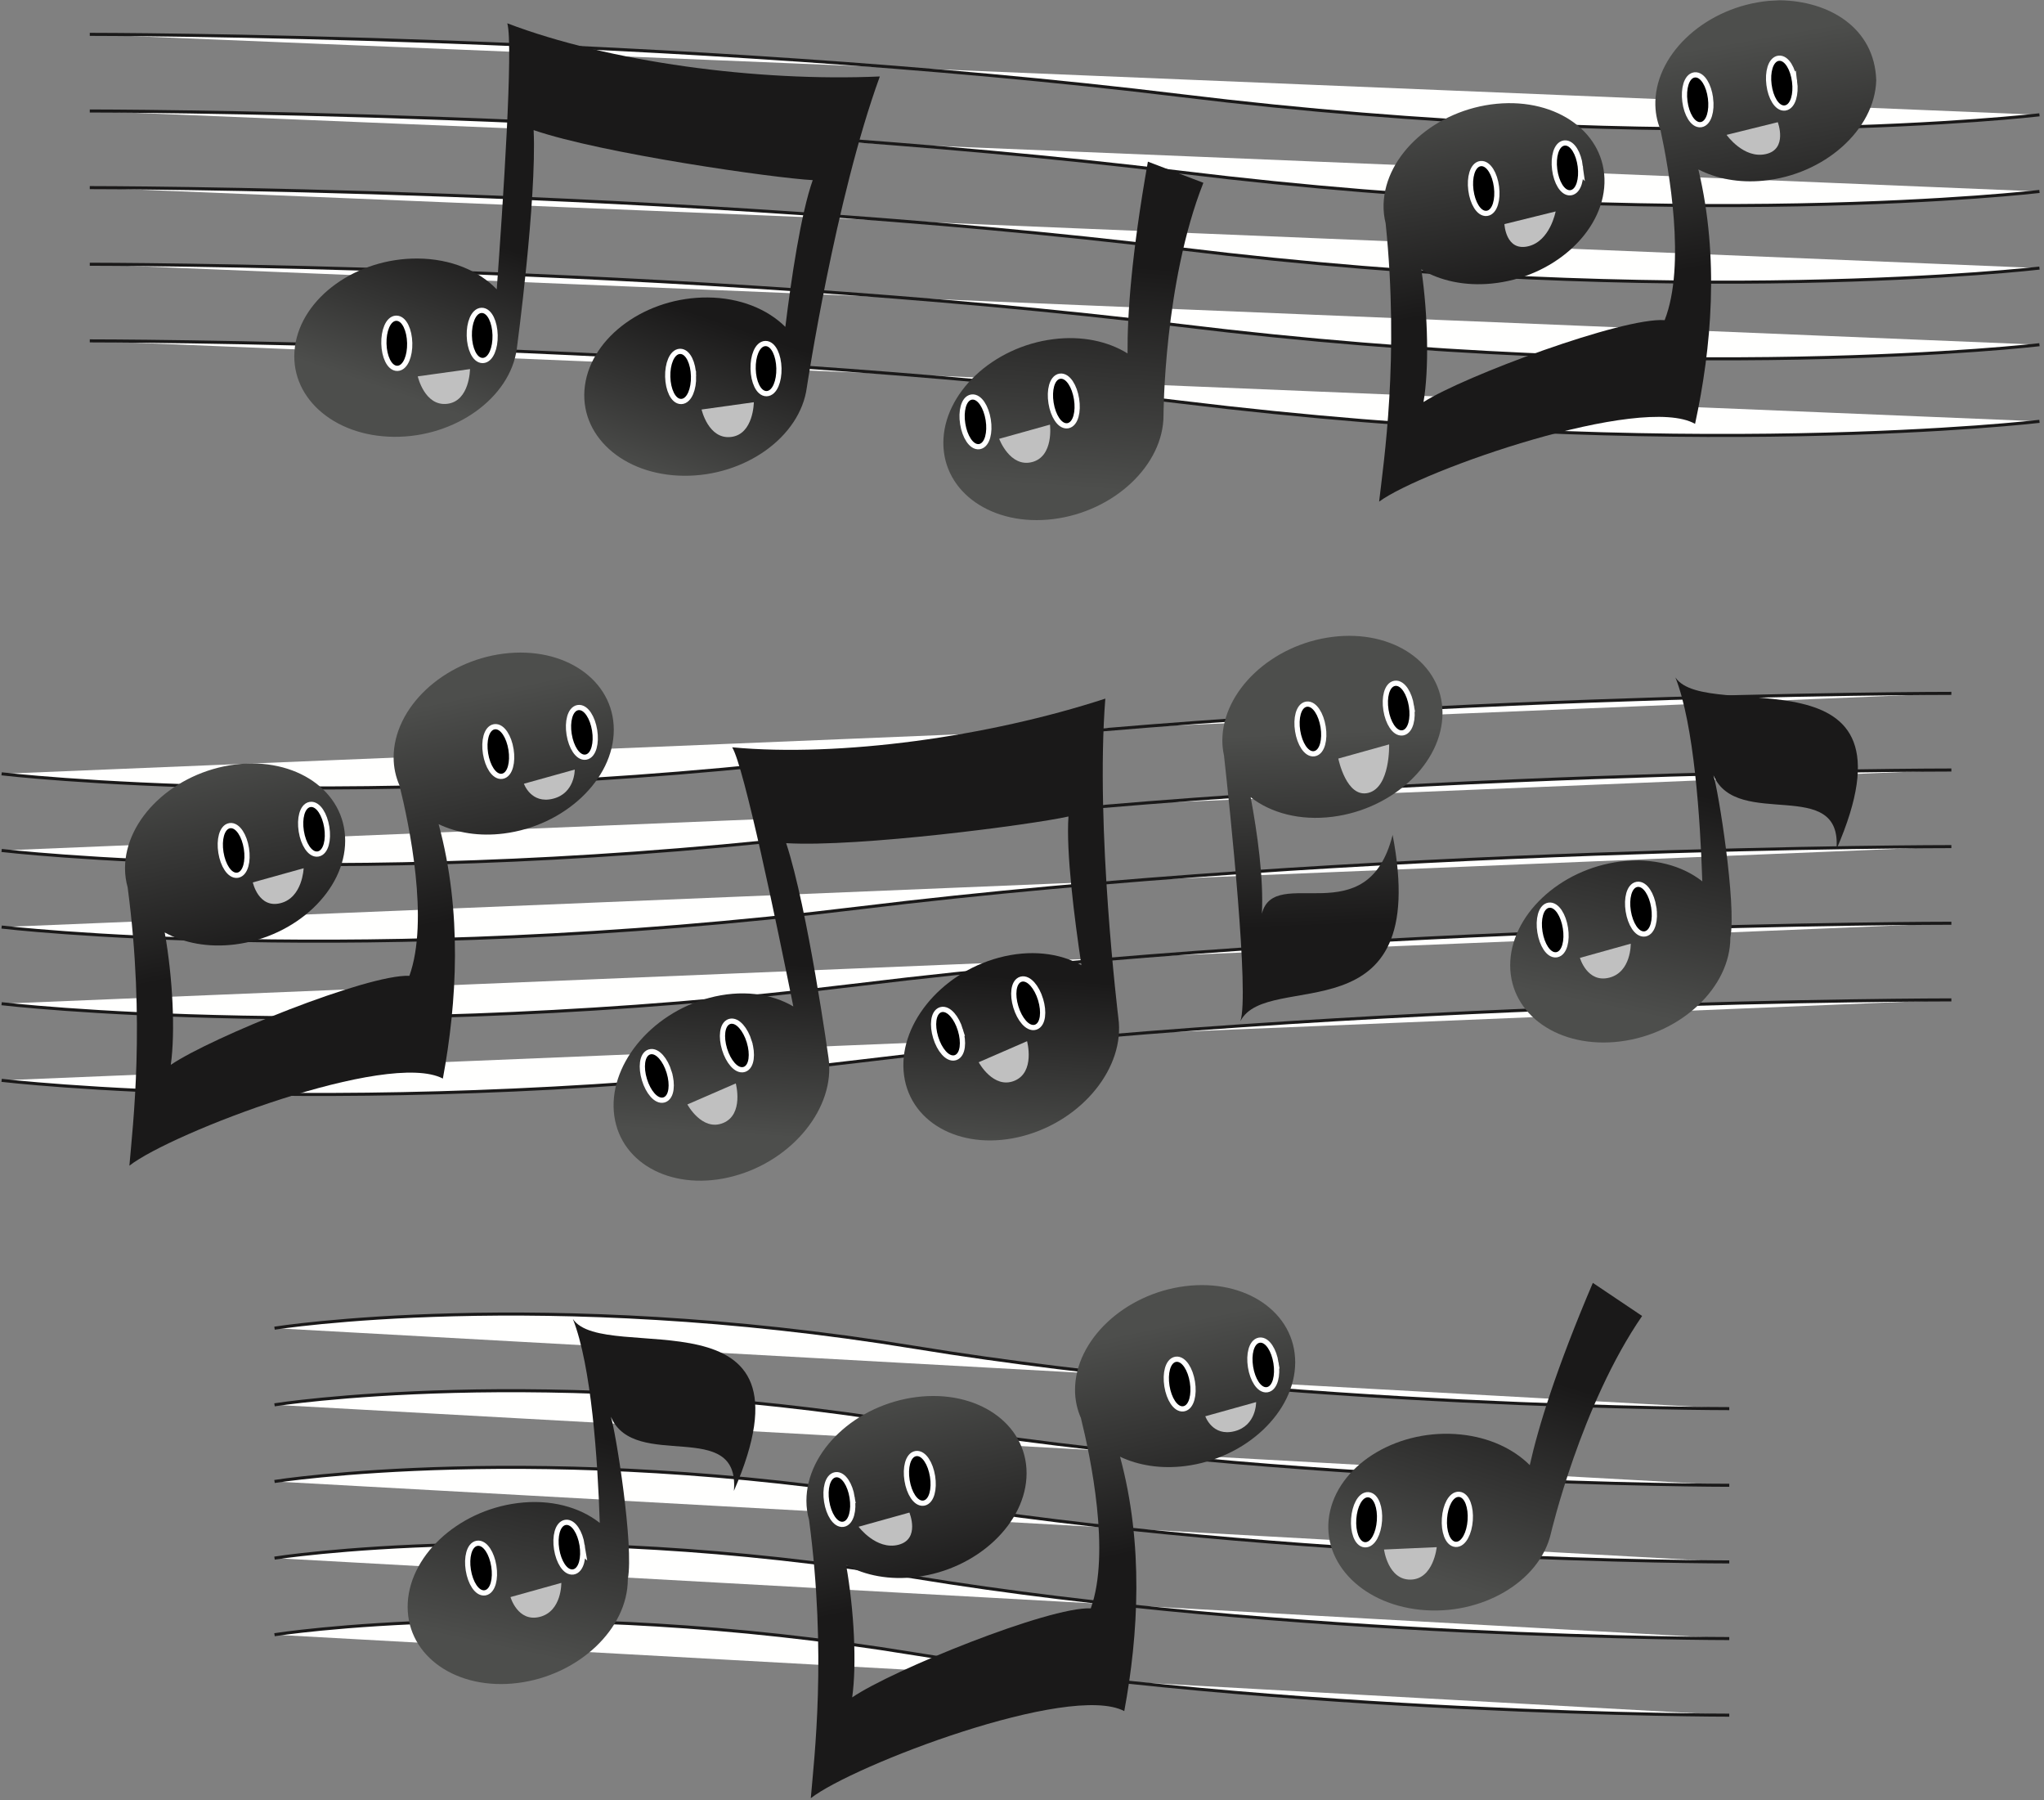 <?xml version="1.0" encoding="UTF-8"?>
<!DOCTYPE svg  PUBLIC '-//W3C//DTD SVG 1.1//EN'  'http://www.w3.org/Graphics/SVG/1.1/DTD/svg11.dtd'>
<svg version="1.1" viewBox="0 0 402 354" xmlns="http://www.w3.org/2000/svg">
<rect x="0" y="0" width="402" height="354" fill="#808080" stroke="none"/>
<defs>
<linearGradient id="j" x1="263.24" x2="255.75" y1="65.321" y2="23.466" gradientUnits="userSpaceOnUse">
<stop stop-color="#1A1919" offset="0"/>
<stop stop-color="#4D4E4C" offset="1"/>
</linearGradient>
<clipPath id="k">
<path d="m350.03 0.057c9.619 0.122 18.64 5.327 18.977 15.726-0.29 9.761-10.249 18.604-22.243 19.75-4.814 0.461-9.205-0.405-12.741-2.218 4.162 17.377 2.575 35.093-0.648 50.024-10.58-5.975-53.729 9.105-62.137 15.29 0.889-7.83 4.008-28.117 1.282-54.709-0.296-1.198-0.447-2.452-0.407-3.759 0.289-9.768 10.25-18.608 22.246-19.755 11.994-1.145 21.486 5.841 21.197 15.604-0.29 9.761-10.25 18.608-22.246 19.75-5.283 0.506-10.077-0.57-13.766-2.762 1.322 8.997 1.525 19.607 0.421 26.055 8.017-5.125 39.222-16.708 47.43-16.105 4.234-10.788 0.837-29.742-0.838-37.47-0.688-1.707-1.049-3.565-0.991-5.547 0.289-9.765 10.25-18.606 22.246-19.753l2.218-0.121z"/>
</clipPath>
<linearGradient id="h" x1="16.468" x2="7.734" y1="196.14" y2="154.53" gradientUnits="userSpaceOnUse">
<stop stop-color="#1A1919" offset="0"/>
<stop stop-color="#4D4E4C" offset="1"/>
</linearGradient>
<linearGradient id="g" x1="224.26" x2="222.24" y1="193.66" y2="227.66" gradientUnits="userSpaceOnUse">
<stop stop-color="#1A1919" offset="0"/>
<stop stop-color="#4D4E4C" offset="1"/>
</linearGradient>
<linearGradient id="f" x1="237.46" x2="234.38" y1="53.371" y2="97.554" gradientUnits="userSpaceOnUse">
<stop stop-color="#1A1919" offset="0"/>
<stop stop-color="#4D4E4C" offset="1"/>
</linearGradient>
<linearGradient id="e" x1="164.56" x2="153.5" y1="71.115" y2="103.32" gradientUnits="userSpaceOnUse">
<stop stop-color="#1A1919" offset="0"/>
<stop stop-color="#4D4E4C" offset="1"/>
</linearGradient>
<linearGradient id="d" x1="239.87" x2="238.33" y1="182.88" y2="144.86" gradientUnits="userSpaceOnUse">
<stop stop-color="#1A1919" offset="0"/>
<stop stop-color="#4D4E4C" offset="1"/>
</linearGradient>
<linearGradient id="c" x1="372.84" x2="363.59" y1="164.42" y2="208.09" gradientUnits="userSpaceOnUse">
<stop stop-color="#1A1919" offset="0"/>
<stop stop-color="#4D4E4C" offset="1"/>
</linearGradient>
<linearGradient id="b" x1="150.48" x2="141.74" y1="320.52" y2="278.91" gradientUnits="userSpaceOnUse">
<stop stop-color="#1A1919" offset="0"/>
<stop stop-color="#4D4E4C" offset="1"/>
</linearGradient>
<linearGradient id="a" x1="156" x2="146.76" y1="290.56" y2="334.24" gradientUnits="userSpaceOnUse">
<stop stop-color="#1A1919" offset="0"/>
<stop stop-color="#4D4E4C" offset="1"/>
</linearGradient>
<linearGradient id="i" x1="319.8" x2="306.83" y1="275.91" y2="318.26" gradientUnits="userSpaceOnUse">
<stop stop-color="#1A1919" offset="0"/>
<stop stop-color="#4D4E4C" offset="1"/>
</linearGradient>
</defs>
<path d="m17.656 6.754s116.02 0 214.7 12.054c98.69 12.054 168.75 3.767 168.75 3.767" fill="#FFFFFE"/>
<path d="m17.656 6.754s116.02 0 214.7 12.054c98.69 12.054 168.75 3.767 168.75 3.767" fill-opacity="0" stroke="#1A1919" stroke-width=".6"/>
<path d="m17.656 21.822s116.02 0 214.7 12.053c98.69 12.054 168.75 3.768 168.75 3.768" fill="#FFFFFE"/>
<path d="m17.656 21.822s116.02 0 214.7 12.053c98.69 12.054 168.75 3.768 168.75 3.768" fill-opacity="0" stroke="#1A1919" stroke-width=".6"/>
<path d="m17.656 36.889s116.02 0 214.7 12.054c98.69 12.054 168.75 3.767 168.75 3.767" fill="#FFFFFE"/>
<path d="m17.656 36.889s116.02 0 214.7 12.054c98.69 12.054 168.75 3.767 168.75 3.767" fill-opacity="0" stroke="#1A1919" stroke-width=".6"/>
<path d="m17.656 51.956s116.02 0 214.7 12.054c98.69 12.054 168.75 3.767 168.75 3.767" fill="#FFFFFE"/>
<path d="m17.656 51.956s116.02 0 214.7 12.054c98.69 12.054 168.75 3.767 168.75 3.767" fill-opacity="0" stroke="#1A1919" stroke-width=".6"/>
<path d="m17.656 67.024s116.02 0 214.7 12.054c98.69 12.053 168.75 3.767 168.75 3.767" fill="#FFFFFE"/>
<path d="m17.656 67.024s116.02 0 214.7 12.054c98.69 12.053 168.75 3.767 168.75 3.767" fill-opacity="0" stroke="#1A1919" stroke-width=".6"/>
<path d="m340.1 337.24s-86.561 0-160.2-12.052c-73.634-12.055-125.91-3.768-125.91-3.768" fill="#FFFFFE"/>
<path d="m340.1 337.24s-86.561 0-160.2-12.052c-73.634-12.055-125.91-3.768-125.91-3.768" fill-opacity="0" stroke="#1A1919" stroke-width=".6"/>
<path d="m340.1 322.18s-86.561 0-160.2-12.055c-73.634-12.053-125.91-3.767-125.91-3.767" fill="#FFFFFE"/>
<path d="m340.1 322.18s-86.561 0-160.2-12.055c-73.634-12.053-125.91-3.767-125.91-3.767" fill-opacity="0" stroke="#1A1919" stroke-width=".6"/>
<path d="m340.1 307.11s-86.561 0-160.2-12.052c-73.634-12.055-125.91-3.768-125.91-3.768" fill="#FFFFFE"/>
<path d="m340.1 307.11s-86.561 0-160.2-12.052c-73.634-12.055-125.91-3.768-125.91-3.768" fill-opacity="0" stroke="#1A1919" stroke-width=".6"/>
<path d="m340.1 292.04s-86.561 0-160.2-12.055c-73.634-12.052-125.91-3.766-125.91-3.766" fill="#FFFFFE"/>
<path d="m340.1 292.04s-86.561 0-160.2-12.055c-73.634-12.052-125.91-3.766-125.91-3.766" fill-opacity="0" stroke="#1A1919" stroke-width=".6"/>
<path d="m340.1 276.97s-86.561 0-160.2-12.053c-73.634-12.055-125.91-3.768-125.91-3.768" fill="#FFFFFE"/>
<path d="m340.1 276.97s-86.561 0-160.2-12.053c-73.634-12.055-125.91-3.768-125.91-3.768" fill-opacity="0" stroke="#1A1919" stroke-width=".6"/>
<path d="m383.78 136.33s-116.02 0-214.71 12.053c-98.689 12.054-168.75 3.767-168.75 3.767" fill="#FFFFFE"/>
<path d="m383.78 136.33s-116.02 0-214.71 12.053c-98.689 12.054-168.75 3.767-168.75 3.767" fill-opacity="0" stroke="#1A1919" stroke-width=".6"/>
<path d="m383.78 151.4s-116.02 0-214.71 12.054c-98.689 12.053-168.75 3.767-168.75 3.767" fill="#FFFFFE"/>
<path d="m383.78 151.4s-116.02 0-214.71 12.054c-98.689 12.053-168.75 3.767-168.75 3.767" fill-opacity="0" stroke="#1A1919" stroke-width=".6"/>
<path d="m383.78 166.46s-116.02 0-214.71 12.054c-98.689 12.054-168.75 3.767-168.75 3.767" fill="#FFFFFE"/>
<path d="m383.78 166.46s-116.02 0-214.71 12.054c-98.689 12.054-168.75 3.767-168.75 3.767" fill-opacity="0" stroke="#1A1919" stroke-width=".6"/>
<path d="m383.78 181.53s-116.02 0-214.71 12.054c-98.689 12.053-168.75 3.767-168.75 3.767" fill="#FFFFFE"/>
<path d="m383.78 181.53s-116.02 0-214.71 12.054c-98.689 12.053-168.75 3.767-168.75 3.767" fill-opacity="0" stroke="#1A1919" stroke-width=".6"/>
<path d="m383.78 196.6s-116.02 0-214.71 12.052c-98.689 12.055-168.75 3.768-168.75 3.768" fill="#FFFFFE"/>
<path d="m383.78 196.6s-116.02 0-214.71 12.052c-98.689 12.055-168.75 3.768-168.75 3.768" fill-opacity="0" stroke="#1A1919" stroke-width=".6"/>
<g clip-path="url(#k)">
<path d="m350.03 0.057c9.619 0.122 18.64 5.327 18.977 15.726-0.29 9.761-10.249 18.604-22.243 19.75-4.814 0.461-9.205-0.405-12.741-2.218 4.162 17.377 2.575 35.093-0.648 50.024-10.58-5.975-53.729 9.105-62.137 15.29 0.889-7.83 4.008-28.117 1.282-54.709-0.296-1.198-0.447-2.452-0.407-3.759 0.289-9.768 10.25-18.608 22.246-19.755 11.994-1.145 21.486 5.841 21.197 15.604-0.29 9.761-10.25 18.608-22.246 19.75-5.283 0.506-10.077-0.57-13.766-2.762 1.322 8.997 1.525 19.607 0.421 26.055 8.017-5.125 39.222-16.708 47.43-16.105 4.234-10.788 0.837-29.742-0.838-37.47-0.688-1.707-1.049-3.565-0.991-5.547 0.289-9.765 10.25-18.606 22.246-19.753l2.218-0.121z" fill="url(#j)"/>
</g>
<path d="m295.88 44.066 10.072-2.49s-1.092 5.893-5.464 6.865c-4.369 0.973-4.608-4.375-4.608-4.375" fill="#C0C0C0"/>
<path d="m339.57 26.516 10.074-2.49s2.009 5.302-2.361 6.272c-4.37 0.972-7.713-3.782-7.713-3.782" fill="#C0C0C0"/>
<path d="m310.29 32.75c0.314 2.417-0.331 4.497-1.445 4.641-1.109 0.142-2.261-1.707-2.572-4.125-0.313-2.418 0.334-4.499 1.442-4.639 1.112-0.147 2.262 1.703 2.575 4.123z" fill-opacity="0" stroke="#fff" stroke-width="2.055"/>
<path d="m310.29 32.75c0.314 2.417-0.331 4.497-1.445 4.641-1.109 0.142-2.261-1.707-2.572-4.125-0.313-2.418 0.334-4.499 1.442-4.639 1.112-0.147 2.262 1.703 2.575 4.123"/>
<path d="m293.81 36.802c0.313 2.419-0.333 4.499-1.443 4.643-1.11 0.145-2.263-1.705-2.573-4.123-0.315-2.419 0.332-4.5 1.443-4.643s2.263 1.703 2.573 4.123z" fill-opacity="0" stroke="#fff" stroke-width="2.055"/>
<path d="m293.81 36.802c0.313 2.419-0.333 4.499-1.443 4.643-1.11 0.145-2.263-1.705-2.573-4.123-0.315-2.419 0.332-4.5 1.443-4.643s2.263 1.703 2.573 4.123"/>
<path d="m352.44 16.087c0.315 2.417-0.332 4.496-1.444 4.64-1.109 0.145-2.261-1.704-2.57-4.122-0.317-2.419 0.333-4.499 1.441-4.642 1.11-0.143 2.263 1.704 2.573 4.124z" fill-opacity="0" stroke="#fff" stroke-width="2.055"/>
<path d="m352.44 16.087c0.315 2.417-0.332 4.496-1.444 4.64-1.109 0.145-2.261-1.704-2.57-4.122-0.317-2.419 0.333-4.499 1.441-4.642 1.11-0.143 2.263 1.704 2.573 4.124"/>
<path d="m335.9 19.364c0.314 2.418-0.332 4.497-1.442 4.639-1.109 0.145-2.263-1.705-2.574-4.124-0.313-2.418 0.334-4.499 1.443-4.641 1.111-0.144 2.263 1.703 2.573 4.126z" fill-opacity="0" stroke="#fff" stroke-width="2.055"/>
<path d="m335.9 19.364c0.314 2.418-0.332 4.497-1.442 4.639-1.109 0.145-2.263-1.705-2.574-4.124-0.313-2.418 0.334-4.499 1.443-4.641 1.111-0.144 2.263 1.703 2.573 4.126"/>
<path d="m99.066 128.52c-11.957 1.501-21.651 10.635-21.651 20.404 0 1.982 0.419 3.828 1.155 5.514 1.904 7.677 5.863 26.522 1.948 37.428-8.22-0.355-39.067 12.147-46.93 17.506 0.913-6.478 0.396-17.078-1.193-26.03 3.753 2.082 8.576 3.014 13.842 2.353 11.956-1.5 21.649-10.636 21.649-20.401 0-9.769-9.693-16.47-21.649-14.97-11.957 1.502-21.651 10.635-21.651 20.405 0 1.31 0.188 2.559 0.519 3.746 3.512 26.501 0.998 46.87 0.343 54.723 8.219-6.431 50.902-22.783 61.652-17.125 2.781-15.021 3.844-32.777-0.834-50.021 3.589 1.706 8.004 2.441 12.8 1.838 11.956-1.5 21.649-10.636 21.649-20.401 0-9.768-9.693-16.47-21.649-14.969z" fill="url(#h)"/>
<path d="m103.04 154.1 9.994-2.786s0.083 4.629-4.257 5.729c-4.34 1.102-5.737-2.943-5.737-2.943" fill="#C0C0C0"/>
<path d="m49.724 173.5 9.994-2.786s-0.202 5.766-4.542 6.867-5.452-4.081-5.452-4.081" fill="#C0C0C0"/>
<path d="m63.762 162.73c0.385 2.408-0.199 4.505-1.307 4.681-1.105 0.177-2.31-1.638-2.693-4.046-0.385-2.408 0.2-4.507 1.304-4.681 1.105-0.177 2.311 1.636 2.696 4.046z" fill-opacity="0" stroke="#fff" stroke-width="2.055"/>
<path d="m63.762 162.73c0.385 2.408-0.199 4.505-1.307 4.681-1.105 0.177-2.31-1.638-2.693-4.046-0.385-2.408 0.2-4.507 1.304-4.681 1.105-0.177 2.311 1.636 2.696 4.046"/>
<path d="m47.955 166.9c0.384 2.408-0.2 4.505-1.306 4.683-1.105 0.176-2.312-1.64-2.694-4.048-0.385-2.408 0.2-4.505 1.303-4.683 1.106-0.174 2.314 1.636 2.697 4.048z" fill-opacity="0" stroke="#fff" stroke-width="2.055"/>
<path d="m47.955 166.9c0.384 2.408-0.2 4.505-1.306 4.683-1.105 0.176-2.312-1.64-2.694-4.048-0.385-2.408 0.2-4.505 1.303-4.683 1.106-0.174 2.314 1.636 2.697 4.048"/>
<path d="m116.44 143.68c0.387 2.408-0.199 4.505-1.306 4.683-1.103 0.177-2.309-1.638-2.692-4.046-0.387-2.408 0.2-4.507 1.304-4.683 1.105-0.176 2.311 1.636 2.694 4.046z" fill-opacity="0" stroke="#fff" stroke-width="2.055"/>
<path d="m116.44 143.68c0.387 2.408-0.199 4.505-1.306 4.683-1.103 0.177-2.309-1.638-2.692-4.046-0.387-2.408 0.2-4.507 1.304-4.683 1.105-0.176 2.311 1.636 2.694 4.046"/>
<path d="m99.998 147.45c0.384 2.408-0.2 4.506-1.306 4.681-1.105 0.177-2.312-1.637-2.694-4.045-0.385-2.409 0.2-4.507 1.304-4.683 1.106-0.176 2.313 1.636 2.696 4.047z" fill-opacity="0" stroke="#fff" stroke-width="2.055"/>
<path d="m99.998 147.45c0.384 2.408-0.2 4.506-1.306 4.681-1.105 0.177-2.312-1.637-2.694-4.045-0.385-2.409 0.2-4.507 1.304-4.683 1.106-0.176 2.313 1.636 2.696 4.047"/>
<path d="m144 146.94c2.324 3.739 8.752 34.689 12.025 50.952-4.361-2.582-10.297-3.362-16.573-1.676-11.636 3.131-19.98 13.513-18.637 23.185 1.345 9.678 11.865 14.983 23.502 11.852 11.638-3.135 19.983-13.514 18.639-23.189 0 0-4.075-29.328-8.335-42.279 14.214 0.84 48.353-3.638 55.519-5.245-0.485 6.965 1.134 19.845 2.546 29.24-4.33-2.421-10.12-3.123-16.237-1.478-11.639 3.131-19.984 13.513-18.639 23.185 1.343 9.678 11.865 14.983 23.503 11.848 11.639-3.131 19.983-13.51 18.639-23.186 0 0-4.562-37.263-2.564-62.785-22.971 7.499-52.18 11.556-73.388 9.576z" fill="url(#g)"/>
<path d="m135.19 217.16 9.518-4.135s1.65 6.098-2.496 7.788c-4.149 1.689-7.022-3.653-7.022-3.653" fill="#C0C0C0"/>
<path d="m146.87 204.97c0.71 2.334 0.421 4.492-0.651 4.818-1.07 0.328-2.514-1.303-3.225-3.635s-0.422-4.492 0.648-4.82c1.07-0.324 2.516 1.305 3.228 3.637z" fill-opacity="0" stroke="#fff" stroke-width="2.055"/>
<path d="m146.87 204.97c0.71 2.334 0.421 4.492-0.651 4.818-1.07 0.328-2.514-1.303-3.225-3.635s-0.422-4.492 0.648-4.82c1.07-0.324 2.516 1.305 3.228 3.637"/>
<path d="m131.11 210.96c0.712 2.33 0.425 4.488-0.65 4.816-1.071 0.326-2.514-1.304-3.225-3.636-0.714-2.333-0.42-4.496 0.648-4.817 1.071-0.328 2.514 1.301 3.227 3.637z" fill-opacity="0" stroke="#fff" stroke-width="2.055"/>
<path d="m131.11 210.96c0.712 2.33 0.425 4.488-0.65 4.816-1.071 0.326-2.514-1.304-3.225-3.636-0.714-2.333-0.42-4.496 0.648-4.817 1.071-0.328 2.514 1.301 3.227 3.637"/>
<path d="m192.48 208.86 9.516-4.136s1.653 6.097-2.496 7.787c-4.146 1.685-7.02-3.651-7.02-3.651" fill="#C0C0C0"/>
<path d="m204.16 196.67c0.711 2.332 0.422 4.488-0.65 4.816-1.071 0.328-2.514-1.304-3.225-3.636-0.713-2.33-0.42-4.495 0.649-4.817 1.07-0.326 2.515 1.303 3.226 3.637z" fill-opacity="0" stroke="#fff" stroke-width="2.055"/>
<path d="m204.16 196.67c0.711 2.332 0.422 4.488-0.65 4.816-1.071 0.328-2.514-1.304-3.225-3.636-0.713-2.33-0.42-4.495 0.649-4.817 1.07-0.326 2.515 1.303 3.226 3.637"/>
<path d="m188.39 202.66c0.712 2.332 0.423 4.488-0.649 4.816-1.071 0.329-2.514-1.304-3.226-3.634-0.713-2.336-0.422-4.492 0.648-4.82 1.073-0.325 2.516 1.304 3.227 3.638z" fill-opacity="0" stroke="#fff" stroke-width="2.055"/>
<path d="m188.39 202.66c0.712 2.332 0.423 4.488-0.649 4.816-1.071 0.329-2.514-1.304-3.226-3.634-0.713-2.336-0.422-4.492 0.648-4.82 1.073-0.325 2.516 1.304 3.227 3.638"/>
<path d="m225.76 31.785c-3.221 18.175-4.062 30.08-4.002 37.709-3.848-2.388-8.952-3.512-14.574-2.806-11.958 1.502-21.652 10.636-21.652 20.403s9.694 16.47 21.652 14.968c11.955-1.502 21.648-10.634 21.648-20.403 0 0 0.045-25.969 7.839-45.716l-10.911-4.155z" fill="url(#f)"/>
<path d="m211.22 78.523c0.385 2.408-0.2 4.506-1.307 4.683-1.103 0.175-2.31-1.637-2.692-4.045-0.386-2.409 0.201-4.509 1.304-4.683 1.106-0.178 2.312 1.636 2.695 4.045z" fill-opacity="0" stroke="#fff" stroke-width="2.055"/>
<path d="m211.22 78.523c0.385 2.408-0.2 4.506-1.307 4.683-1.103 0.175-2.31-1.637-2.692-4.045-0.386-2.409 0.201-4.509 1.304-4.683 1.106-0.178 2.312 1.636 2.695 4.045"/>
<path d="m193.85 82.627c0.384 2.409-0.2 4.505-1.307 4.683-1.104 0.176-2.31-1.638-2.694-4.046s0.201-4.509 1.304-4.683c1.108-0.176 2.314 1.636 2.697 4.046z" fill-opacity="0" stroke="#fff" stroke-width="2.055"/>
<path d="m193.85 82.627c0.384 2.409-0.2 4.505-1.307 4.683-1.104 0.176-2.31-1.638-2.694-4.046s0.201-4.509 1.304-4.683c1.108-0.176 2.314 1.636 2.697 4.046"/>
<path d="m196.51 86.28 9.994-2.788s0.799 6.264-3.542 7.367c-4.339 1.102-6.452-4.579-6.452-4.579" fill="#C0C0C0"/>
<path d="m99.77 4.581c1.238 4.226-0.868 35.764-2.075 52.309-3.51-3.657-9.019-6.001-15.518-6.057-12.051-0.104-22.871 7.661-24.171 17.341-1.301 9.68 7.415 17.611 19.465 17.714 12.052 0.108 22.872-7.656 24.173-17.339 0 0 3.94-29.344 3.307-42.966 13.467 4.621 47.557 9.461 54.892 9.834-2.335 6.581-4.228 19.422-5.387 28.854-3.523-3.494-8.914-5.726-15.247-5.78-12.052-0.104-22.875 7.66-24.173 17.34-1.301 9.679 7.415 17.614 19.465 17.717 12.053 0.104 22.873-7.66 24.175-17.342 0 0 5.596-37.121 14.363-61.172-24.141 1.067-53.367-2.859-73.269-10.453z" fill="url(#e)"/>
<path d="m137.98 80.52 10.279-1.432s-0.041 6.319-4.492 6.831c-4.445 0.515-5.787-5.399-5.787-5.399" fill="#C0C0C0"/>
<path d="m152.68 72.422c0.063 2.439-0.796 4.443-1.918 4.469-1.119 0.026-2.073-1.93-2.129-4.368-0.064-2.438 0.796-4.442 1.915-4.466 1.118-0.029 2.072 1.927 2.132 4.365z" fill-opacity="0" stroke="#fff" stroke-width="2.055"/>
<path d="m152.68 72.422c0.063 2.439-0.796 4.443-1.918 4.469-1.119 0.026-2.073-1.93-2.129-4.368-0.064-2.438 0.796-4.442 1.915-4.466 1.118-0.029 2.072 1.927 2.132 4.365"/>
<path d="m135.89 73.967c0.06 2.439-0.796 4.439-1.918 4.466-1.118 0.03-2.073-1.93-2.133-4.365-0.06-2.439 0.8-4.441 1.917-4.469 1.12-0.026 2.073 1.927 2.134 4.368z" fill-opacity="0" stroke="#fff" stroke-width="2.055"/>
<path d="m135.89 73.967c0.06 2.439-0.796 4.439-1.918 4.466-1.118 0.03-2.073-1.93-2.133-4.365-0.06-2.439 0.8-4.441 1.917-4.469 1.12-0.026 2.073 1.927 2.134 4.368"/>
<path d="m82.16 74.002 10.279-1.432c-1e-3 0-0.043 6.318-4.493 6.833-4.444 0.512-5.786-5.401-5.786-5.401" fill="#C0C0C0"/>
<path d="m96.86 65.907c0.063 2.438-0.795 4.438-1.918 4.466-1.119 0.029-2.072-1.931-2.128-4.37-0.064-2.434 0.797-4.441 1.915-4.464 1.118-0.031 2.072 1.926 2.131 4.368z" fill-opacity="0" stroke="#fff" stroke-width="2.055"/>
<path d="m96.86 65.907c0.063 2.438-0.795 4.438-1.918 4.466-1.119 0.029-2.072-1.931-2.128-4.37-0.064-2.434 0.797-4.441 1.915-4.464 1.118-0.031 2.072 1.926 2.131 4.368"/>
<path d="m80.066 67.449c0.061 2.438-0.795 4.438-1.918 4.468-1.119 0.027-2.072-1.929-2.132-4.368-0.06-2.438 0.799-4.442 1.917-4.468 1.12-0.027 2.073 1.929 2.133 4.368z" fill-opacity="0" stroke="#fff" stroke-width="2.055"/>
<path d="m80.066 67.449c0.061 2.438-0.795 4.438-1.918 4.468-1.119 0.027-2.072-1.929-2.132-4.368-0.06-2.438 0.799-4.442 1.917-4.468 1.12-0.027 2.073 1.929 2.133 4.368"/>
<path d="m262.05 160.6c11.958-1.501 21.651-10.634 21.651-20.403 0-9.766-9.693-16.469-21.651-14.968-11.956 1.501-21.649 10.636-21.649 20.402 0 1.011 0.125 1.981 0.326 2.92 1.172 10.632 5.024 47.134 3.221 52.241 5.31-10.359 37.691 3.873 29.943-36.635-4.931 19.727-23.245 5.64-25.713 15.501 0.366-6.984-0.904-15.934-2.202-22.906 3.962 3.095 9.687 4.651 16.074 3.848z" fill="url(#d)"/>
<path d="m263.21 149.15 9.994-2.787s0.261 8.428-4.079 9.53c-4.34 1.103-5.915-6.743-5.915-6.743" fill="#C0C0C0"/>
<path d="m277.09 138.91c0.385 2.408-0.199 4.506-1.306 4.682-1.103 0.176-2.311-1.636-2.694-4.045-0.385-2.408 0.2-4.508 1.305-4.682 1.105-0.178 2.312 1.635 2.695 4.045z" fill-opacity="0" stroke="#fff" stroke-width="2.055"/>
<path d="m277.09 138.91c0.385 2.408-0.199 4.506-1.306 4.682-1.103 0.176-2.311-1.636-2.694-4.045-0.385-2.408 0.2-4.508 1.305-4.682 1.105-0.178 2.312 1.635 2.695 4.045"/>
<path d="m259.72 143.01c0.384 2.408-0.199 4.505-1.308 4.683-1.103 0.176-2.31-1.638-2.692-4.046-0.385-2.408 0.2-4.509 1.304-4.683 1.106-0.176 2.311 1.636 2.696 4.046z" fill-opacity="0" stroke="#fff" stroke-width="2.055"/>
<path d="m259.72 143.01c0.384 2.408-0.199 4.505-1.308 4.683-1.103 0.176-2.31-1.638-2.692-4.046-0.385-2.408 0.2-4.509 1.304-4.683 1.106-0.176 2.311 1.636 2.696 4.046"/>
<path d="m329.51 133.2c3.656 9.246 4.882 27.663 5.287 40.096-3.964-3.128-9.714-4.704-16.134-3.896-11.956 1.5-21.649 10.638-21.649 20.4 0 9.771 9.693 16.471 21.649 14.972 11.958-1.501 21.651-10.636 21.651-20.406 1.241-6.513-2.398-29.146-3.329-31.936 4.654 10.854 25.433 0 24.192 14.575 17.677-40.628-25.5-24.557-31.667-33.805z" fill="url(#c)"/>
<path d="m324.74 178.44c0.387 2.408-0.199 4.506-1.306 4.684-1.104 0.173-2.309-1.64-2.693-4.048-0.386-2.408 0.201-4.508 1.305-4.682 1.105-0.178 2.311 1.635 2.694 4.046z" fill-opacity="0" stroke="#fff" stroke-width="2.055"/>
<path d="m324.74 178.44c0.387 2.408-0.199 4.506-1.306 4.684-1.104 0.173-2.309-1.64-2.693-4.048-0.386-2.408 0.201-4.508 1.305-4.682 1.105-0.178 2.311 1.635 2.694 4.046"/>
<path d="m307.37 182.54c0.385 2.408-0.199 4.505-1.306 4.682-1.104 0.174-2.309-1.639-2.694-4.047s0.2-4.509 1.304-4.682c1.107-0.178 2.313 1.635 2.696 4.047z" fill-opacity="0" stroke="#fff" stroke-width="2.055"/>
<path d="m307.37 182.54c0.385 2.408-0.199 4.505-1.306 4.682-1.104 0.174-2.309-1.639-2.694-4.047s0.2-4.509 1.304-4.682c1.107-0.178 2.313 1.635 2.696 4.047"/>
<path d="m310.73 188.34 9.994-2.79s0.114 5.579-4.226 6.682c-4.34 1.102-5.768-3.892-5.768-3.892" fill="#C0C0C0"/>
<path d="m233.08 252.89c-11.958 1.502-21.651 10.632-21.651 20.402 0 1.984 0.418 3.83 1.154 5.515 1.904 7.676 5.863 26.522 1.948 37.428-8.219-0.357-39.067 12.145-46.928 17.508 0.911-6.48 0.394-17.08-1.195-26.033 3.753 2.084 8.576 3.014 13.843 2.355 11.956-1.502 21.649-10.636 21.649-20.404 0-9.766-9.693-16.469-21.649-14.967-11.958 1.502-21.651 10.633-21.651 20.403 0 1.31 0.187 2.558 0.518 3.746 3.513 26.5 0.999 46.871 0.343 54.724 8.22-6.431 50.902-22.785 61.652-17.125 2.782-15.021 3.844-32.775-0.834-50.021 3.589 1.705 8.004 2.441 12.801 1.84 11.955-1.502 21.649-10.637 21.649-20.405 0-9.765-9.694-16.468-21.649-14.966z" fill="url(#b)"/>
<path d="m237.05 278.47 9.994-2.785s0.084 4.629-4.256 5.728c-4.34 1.106-5.738-2.943-5.738-2.943" fill="#C0C0C0"/>
<path d="m168.86 300.19 9.995-2.785s2.168 5.238-2.172 6.338-7.823-3.553-7.823-3.553" fill="#C0C0C0"/>
<path d="m182.9 290.36c0.384 2.409-0.2 4.506-1.308 4.68-1.104 0.176-2.31-1.637-2.692-4.045-0.385-2.408 0.2-4.508 1.303-4.682 1.106-0.177 2.312 1.635 2.697 4.047z" fill-opacity="0" stroke="#fff" stroke-width="2.055"/>
<path d="m182.9 290.36c0.384 2.409-0.2 4.506-1.308 4.68-1.104 0.176-2.31-1.637-2.692-4.045-0.385-2.408 0.2-4.508 1.303-4.682 1.106-0.177 2.312 1.635 2.697 4.047"/>
<path d="m167.09 294.52c0.385 2.409-0.199 4.506-1.306 4.682-1.104 0.178-2.311-1.637-2.694-4.045-0.385-2.408 0.2-4.508 1.305-4.681 1.105-0.176 2.312 1.634 2.695 4.044z" fill-opacity="0" stroke="#fff" stroke-width="2.055"/>
<path d="m167.09 294.52c0.385 2.409-0.199 4.506-1.306 4.682-1.104 0.178-2.311-1.637-2.694-4.045-0.385-2.408 0.2-4.508 1.305-4.681 1.105-0.176 2.312 1.634 2.695 4.044"/>
<path d="m250.45 268.06c0.386 2.408-0.199 4.505-1.306 4.683-1.104 0.178-2.31-1.638-2.693-4.047-0.387-2.408 0.201-4.505 1.305-4.683 1.105-0.174 2.31 1.636 2.694 4.047z" fill-opacity="0" stroke="#fff" stroke-width="2.055"/>
<path d="m250.45 268.06c0.386 2.408-0.199 4.505-1.306 4.683-1.104 0.178-2.31-1.638-2.693-4.047-0.387-2.408 0.201-4.505 1.305-4.683 1.105-0.174 2.31 1.636 2.694 4.047"/>
<path d="m234.01 271.82c0.385 2.408-0.198 4.504-1.306 4.678-1.103 0.178-2.311-1.635-2.694-4.043-0.385-2.408 0.201-4.508 1.304-4.682 1.106-0.177 2.313 1.635 2.696 4.047z" fill-opacity="0" stroke="#fff" stroke-width="2.055"/>
<path d="m234.01 271.82c0.385 2.408-0.198 4.504-1.306 4.678-1.103 0.178-2.311-1.635-2.694-4.043-0.385-2.408 0.201-4.508 1.304-4.682 1.106-0.177 2.313 1.635 2.696 4.047"/>
<path d="m112.67 259.34c3.656 9.248 4.882 27.664 5.287 40.097-3.964-3.129-9.714-4.705-16.134-3.896-11.956 1.5-21.649 10.637-21.649 20.402 0 9.77 9.693 16.469 21.649 14.971 11.958-1.502 21.651-10.637 21.651-20.406 1.241-6.514-2.398-29.147-3.329-31.936 4.654 10.854 25.433 0 24.192 14.574 17.677-40.627-25.501-24.556-31.667-33.806z" fill="url(#a)"/>
<path d="m113.98 303.89c0.386 2.408-0.199 4.505-1.306 4.683-1.104 0.176-2.31-1.638-2.693-4.047-0.386-2.408 0.201-4.508 1.305-4.681 1.105-0.178 2.312 1.634 2.694 4.045z" fill-opacity="0" stroke="#fff" stroke-width="2.055"/>
<path d="m113.98 303.89c0.386 2.408-0.199 4.505-1.306 4.683-1.104 0.176-2.31-1.638-2.693-4.047-0.386-2.408 0.201-4.508 1.305-4.681 1.105-0.178 2.312 1.634 2.694 4.045"/>
<path d="m96.613 308c0.385 2.408-0.199 4.504-1.306 4.682-1.104 0.177-2.31-1.639-2.695-4.047s0.202-4.508 1.305-4.682c1.107-0.176 2.314 1.637 2.696 4.047z" fill-opacity="0" stroke="#fff" stroke-width="2.055"/>
<path d="m96.613 308c0.385 2.408-0.199 4.504-1.306 4.682-1.104 0.177-2.31-1.639-2.695-4.047s0.202-4.508 1.305-4.682c1.107-0.176 2.314 1.637 2.696 4.047"/>
<path d="m100.4 314.02 9.996-2.79s0.113 5.579-4.227 6.684c-4.34 1.1-5.769-3.894-5.769-3.894" fill="#C0C0C0"/>
<path d="m313.27 252.24c-7.237 16.983-10.741 28.389-12.403 35.838-3.211-3.195-7.929-5.441-13.566-6.022-11.988-1.234-23.492 5.479-25.695 14.995-2.203 9.517 5.73 18.23 17.717 19.467 11.988 1.232 23.49-5.481 25.693-14.999 0 0 5.902-25.289 17.947-42.769l-9.693-6.51z" fill="url(#i)"/>
<path d="m288.64 298.88c-0.168 2.434-1.21 4.346-2.328 4.268-1.117-0.079-1.882-2.116-1.712-4.549 0.166-2.434 1.212-4.346 2.327-4.268 1.117 0.076 1.882 2.115 1.713 4.549z" fill-opacity="0" stroke="#fff" stroke-width="2.055"/>
<path d="m288.64 298.88c-0.168 2.434-1.21 4.346-2.328 4.268-1.117-0.079-1.882-2.116-1.712-4.549 0.166-2.434 1.212-4.346 2.327-4.268 1.117 0.076 1.882 2.115 1.713 4.549"/>
<path d="m270.79 298.96c-0.168 2.432-1.209 4.344-2.328 4.266-1.115-0.077-1.882-2.116-1.713-4.549 0.169-2.432 1.213-4.346 2.326-4.268 1.119 0.076 1.885 2.115 1.715 4.551z" fill-opacity="0" stroke="#fff" stroke-width="2.055"/>
<path d="m270.79 298.96c-0.168 2.432-1.209 4.344-2.328 4.266-1.115-0.077-1.882-2.116-1.713-4.549 0.169-2.432 1.213-4.346 2.326-4.268 1.119 0.076 1.885 2.115 1.715 4.551"/>
<path d="m272.2 304.67 10.366-0.463s-0.633 6.283-5.113 6.379c-4.475 0.096-5.253-5.916-5.253-5.916" fill="#C0C0C0"/>
</svg>
